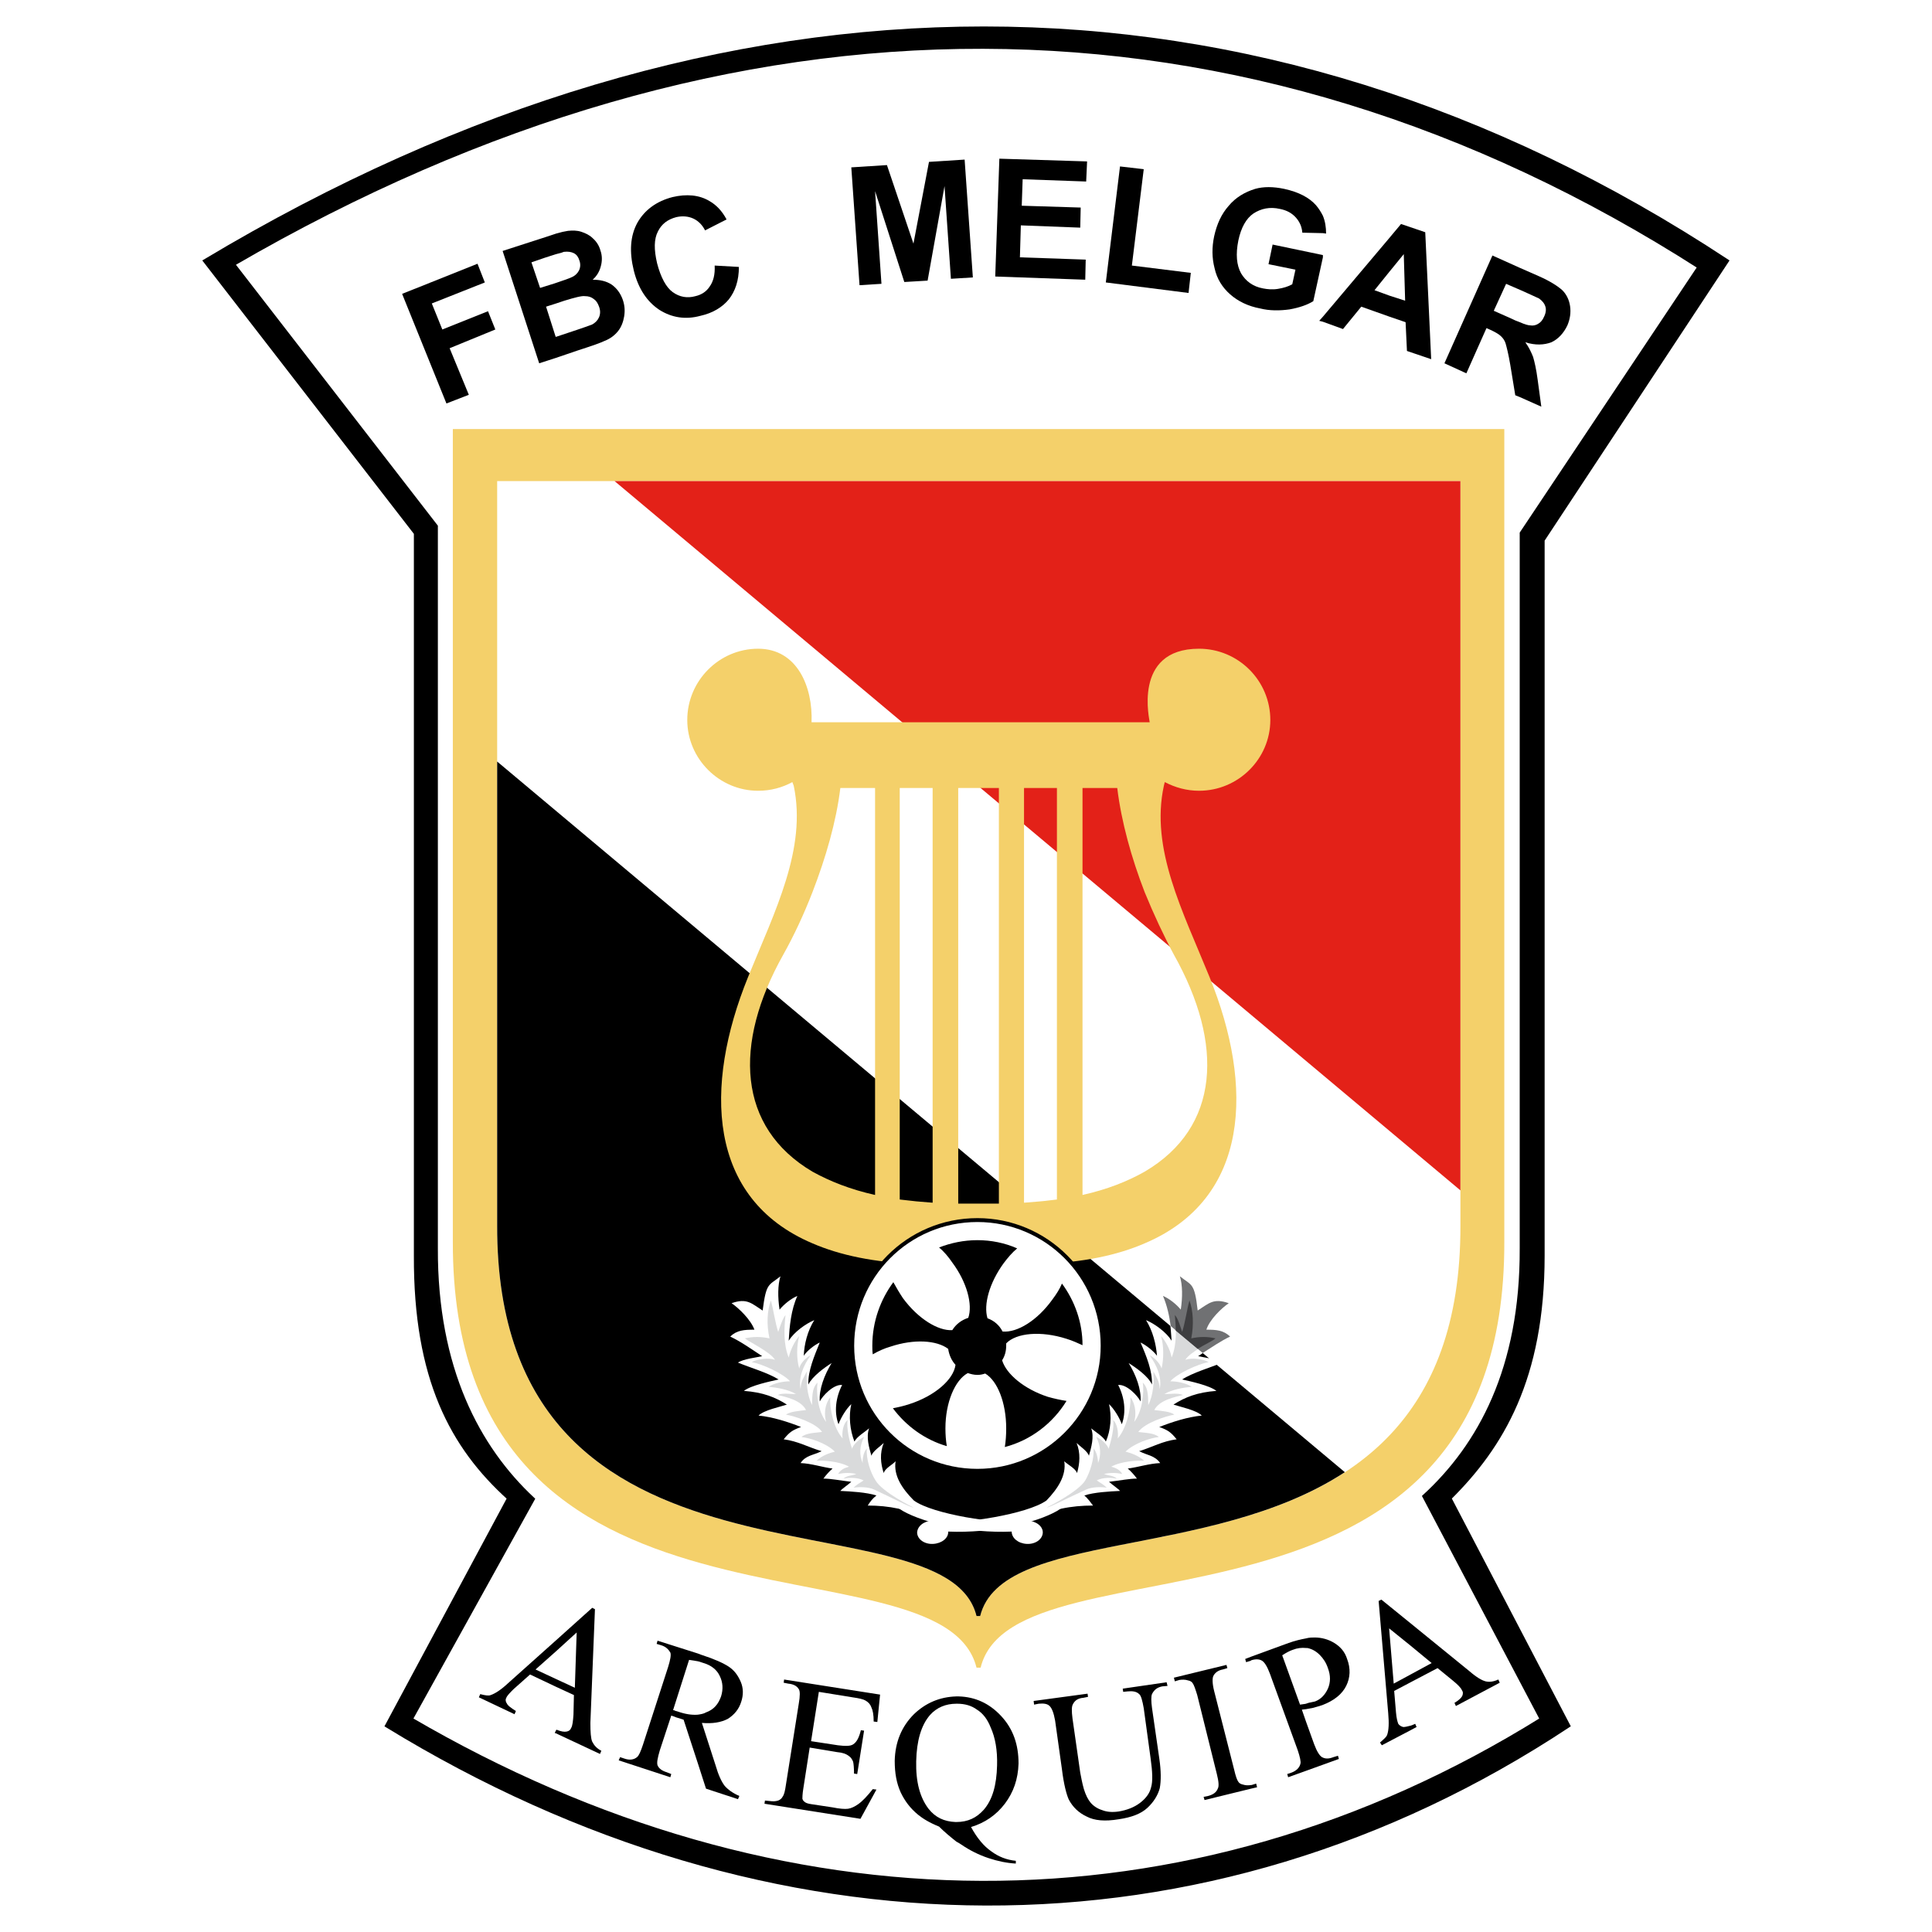 <?xml version="1.0" encoding="utf-8"?>
<!-- Generator: Adobe Illustrator 12.0.0, SVG Export Plug-In . SVG Version: 6.00 Build 51448)  -->
<!DOCTYPE svg PUBLIC "-//W3C//DTD SVG 1.1//EN" "http://www.w3.org/Graphics/SVG/1.1/DTD/svg11.dtd">
<svg  version="1.1" id="Calque_1" xmlns:x="http://ns.adobe.com/Extensibility/1.0/" xmlns:i="http://ns.adobe.com/AdobeIllustrator/10.0/" xmlns:graph="http://ns.adobe.com/Graphs/1.0/"
	 xmlns="http://www.w3.org/2000/svg" xmlns:xlink="http://www.w3.org/1999/xlink" xmlns:a="http://ns.adobe.com/AdobeSVGViewerExtensions/3.0/"
	 width="192.756" height="192.756" viewBox="0 0 192.756 192.756"
	 style="overflow:visible;enable-background:new 0 0 192.756 192.756;" xml:space="preserve">
<g>
	<polygon style="fill-rule:evenodd;clip-rule:evenodd;fill:#FFFFFF;" points="0,0 192.756,0 192.756,192.756 0,192.756 0,0 	"/>
	<path style="fill-rule:evenodd;clip-rule:evenodd;stroke:#000000;stroke-width:0.389;stroke-miterlimit:2.613;" d="
		M50.787,149.476c-5.698-5.149-9.346-11.938-9.3-24.195V53.196L20.469,26.039c51.7-30.938,104.858-30.938,151.817,0l-18.372,27.841
		v71.401c0,12.258-4.104,19.046-9.301,24.195l11.853,22.692c-36.152,23.921-79.601,23.421-117.852,0L50.787,149.476L50.787,149.476z
		"/>
	<path style="fill-rule:evenodd;clip-rule:evenodd;fill:#FFFFFF;stroke:#000000;stroke-width:0.389;stroke-miterlimit:2.613;" d="
		M53.158,149.567c-5.471-5.104-9.71-13.031-9.666-25.016V52.513L23.25,26.358C73.264-2.713,124.052-2.485,169.552,26.631
		l-17.736,26.565v71.356c0.046,11.984-4.193,19.685-9.71,24.741l11.717,22.237c-35.379,22.007-76,21.506-112.837,0L53.158,149.567
		L53.158,149.567z"/>
	<path style="fill-rule:evenodd;clip-rule:evenodd;fill:#F4D06A;" d="M97.427,166.381c-3.465-13.942-52.292,0.364-52.248-42.468
		V42.807h52.431h52.475v81.106c0.09,42.832-48.828,28.525-52.248,42.468H97.427L97.427,166.381z"/>
	<path style="fill-rule:evenodd;clip-rule:evenodd;fill:#FFFFFF;" d="M97.427,161.232c-3.146-12.805-47.917,0.318-47.825-38.959
		V48.001h48.007h48.097v74.272c0.092,39.277-44.724,26.154-47.915,38.959H97.427L97.427,161.232z"/>
	<polygon style="fill-rule:evenodd;clip-rule:evenodd;fill:#E32118;" points="61.318,48.001 97.609,48.001 145.706,48.001 
		145.706,118.764 61.318,48.001 	"/>
	<path style="fill-rule:evenodd;clip-rule:evenodd;" d="M97.427,161.232c-3.146-12.805-47.917,0.318-47.825-38.959V75.979
		l84.571,70.9c-13.496,8.839-34.238,5.785-36.382,14.354H97.427L97.427,161.232z"/>
	<path style="fill-rule:evenodd;clip-rule:evenodd;fill:#F4D06A;" d="M116.21,78.029c1.049,0.546,2.188,0.865,3.418,0.865
		c3.923,0,7.112-3.189,7.112-7.062c0-3.919-3.189-7.109-7.112-7.109c-6.747,0-4.877,7.336-4.923,7.336h-0.502H103.81h-4.424h-1.776
		h-6.2H81.06h-0.091c0.137-3.508-1.413-7.336-5.334-7.336c-3.875,0-7.066,3.19-7.066,7.109c0,3.873,3.191,7.062,7.066,7.062
		c1.276,0,2.416-0.319,3.418-0.865l0.137,0.364c1.322,6.288-1.869,12.485-4.559,19.092c-4.422,10.89-4.103,22.1,6.429,26.564
		c2.735,1.186,6.2,1.914,10.35,2.051c1.914,0.046,3.966,0,6.2-0.183c2.233,0.183,4.33,0.229,6.2,0.183
		c4.239-0.137,7.659-0.865,10.394-2.051c10.532-4.465,10.897-15.675,6.474-26.564c-2.688-6.607-5.926-12.804-4.559-19.092
		L116.21,78.029L116.21,78.029z M87.306,119.221c-2.462-0.547-4.514-1.367-6.246-2.324c-7.478-4.42-7.933-12.713-2.917-21.644
		c1.048-1.868,2.051-4.01,2.917-6.243c1.321-3.417,2.371-7.017,2.781-10.389h3.465V119.221L87.306,119.221z M93.049,119.995
		c-0.547-0.046-1.093-0.091-1.64-0.137c-0.548-0.046-1.095-0.137-1.642-0.183V78.621h1.642h1.64V119.995L93.049,119.995z
		 M99.66,120.086c-0.592,0-1.185,0-1.778,0c-0.091,0-0.183,0-0.273,0c-0.046,0-0.137,0-0.229,0c-0.592,0-1.186,0-1.778,0V78.621
		h0.228h1.779h1.776h0.274V120.086L99.66,120.086z M105.449,119.676c-0.501,0.046-1.048,0.137-1.64,0.183
		c-0.502,0.046-1.05,0.091-1.642,0.137V78.621h1.642h1.64V119.676L105.449,119.676z M117.122,95.253
		c5.015,8.931,4.604,17.224-2.919,21.644c-1.686,0.957-3.738,1.777-6.2,2.324v-40.6h3.466c0.409,3.372,1.412,6.972,2.734,10.389
		C115.115,91.243,116.118,93.385,117.122,95.253L117.122,95.253z"/>
	<path style="fill-rule:evenodd;clip-rule:evenodd;fill:#FFFFFF;stroke:#000000;stroke-width:0.389;stroke-miterlimit:2.613;" d="
		M97.518,146.742c6.884,0,12.492-5.604,12.492-12.485c0-6.926-5.608-12.53-12.492-12.53c-6.929,0-12.491,5.604-12.491,12.53
		C85.026,141.138,90.588,146.742,97.518,146.742L97.518,146.742z"/>
	<path style="fill-rule:evenodd;clip-rule:evenodd;" d="M100.252,144.372c2.6-0.683,4.787-2.369,6.155-4.602
		c-0.593-0.091-1.23-0.228-1.868-0.41c-2.371-0.775-4.15-2.279-4.559-3.646c0.271-0.409,0.408-0.91,0.408-1.457
		c0-0.092,0-0.183,0-0.228c1.004-1.049,3.467-1.276,6.019-0.457c0.594,0.184,1.095,0.411,1.596,0.64c0-2.279-0.775-4.42-2.052-6.152
		c-0.229,0.548-0.548,1.049-0.957,1.596c-1.505,2.096-3.51,3.325-4.969,3.189c-0.319-0.639-0.866-1.094-1.505-1.321
		c-0.409-1.368,0.183-3.51,1.597-5.469c0.409-0.547,0.865-1.093,1.367-1.503c-1.232-0.547-2.599-0.821-3.967-0.821
		c-1.367,0-2.645,0.274-3.829,0.73c0.501,0.409,0.911,0.911,1.322,1.503c1.459,1.96,2.052,4.191,1.596,5.514
		c-0.684,0.228-1.231,0.638-1.596,1.23c-1.413,0.091-3.419-1.14-4.924-3.189c-0.364-0.547-0.684-1.094-0.958-1.595
		c-1.276,1.731-2.097,3.919-2.097,6.333c0,0.273,0,0.547,0.045,0.865c0.547-0.318,1.141-0.592,1.779-0.773
		c2.325-0.776,4.604-0.639,5.744,0.228c0.091,0.592,0.319,1.138,0.73,1.595c-0.182,1.458-2.052,3.099-4.605,3.918
		c-0.547,0.183-1.14,0.319-1.641,0.411c1.322,1.776,3.191,3.144,5.38,3.78c-0.092-0.545-0.138-1.138-0.138-1.776
		c0-2.596,0.958-4.829,2.234-5.513c0.273,0.09,0.593,0.182,0.958,0.182c0.273,0,0.501-0.045,0.775-0.136
		c1.229,0.729,2.096,2.914,2.096,5.467C100.389,143.188,100.344,143.78,100.252,144.372L100.252,144.372z"/>
	<path style="fill-rule:evenodd;clip-rule:evenodd;" d="M149.49,167.565c-0.501,0.228-0.91,0.273-1.276,0.182
		c-0.363-0.09-0.912-0.409-1.596-1.002l-5.88-4.784l-2.919-2.369l-0.272,0.136l0.956,11.21c0.091,1.002,0.046,1.685-0.09,2.097
		c-0.046,0.226-0.319,0.455-0.73,0.819l0.183,0.273l2.873-1.505l0.593-0.317l-0.138-0.319c-0.183,0.091-0.318,0.137-0.455,0.183
		c-0.32,0.091-0.594,0.137-0.729,0.137c-0.229-0.046-0.411-0.183-0.503-0.319c-0.092-0.228-0.182-0.592-0.229-1.139l-0.181-2.142
		l1.642-0.866l2.688-1.412l1.505,1.23c0.503,0.409,0.82,0.729,0.912,0.956c0.137,0.183,0.137,0.365,0.045,0.593
		c-0.091,0.183-0.363,0.455-0.774,0.683l0.138,0.32l4.376-2.324L149.49,167.565L149.49,167.565z M140.738,167.063l-1.687,0.912
		l-0.458-5.513l2.145,1.731l2.097,1.73L140.738,167.063L140.738,167.063z"/>
	<path style="fill-rule:evenodd;clip-rule:evenodd;" d="M59.084,173.763c-0.137-0.319-0.182-0.957-0.182-1.868l0.456-11.347
		l-0.273-0.137l-3.602,3.236l-4.787,4.282c-0.73,0.684-1.323,1.049-1.733,1.186c-0.182,0.091-0.547,0.045-1.049-0.092l-0.137,0.319
		l3.557,1.686l0.137-0.318c-0.502-0.319-0.82-0.547-0.912-0.775c-0.137-0.183-0.137-0.409-0.045-0.546
		c0.091-0.229,0.364-0.502,0.729-0.866l1.641-1.459l2.599,1.231l1.777,0.82l-0.045,1.959c-0.046,0.638-0.092,1.094-0.228,1.321
		c-0.091,0.227-0.229,0.318-0.457,0.364s-0.546,0-1.003-0.184l-0.045,0.046l-0.136,0.275l0.136,0.045l4.377,2.051l0.137-0.319
		C59.541,174.446,59.267,174.127,59.084,173.763L59.084,173.763z M57.352,168.387l-1.869-0.866l-2.052-0.957l2.052-1.823
		l2.052-1.868L57.352,168.387L57.352,168.387z"/>
	<path style="fill-rule:evenodd;clip-rule:evenodd;" d="M72.716,166.289c-0.547-0.364-1.458-0.773-2.735-1.185l-0.365-0.137
		l-4.012-1.275l-0.091,0.319l0.456,0.137c0.457,0.137,0.729,0.409,0.912,0.729c0.091,0.228,0,0.729-0.229,1.458l-2.507,7.746
		c-0.227,0.683-0.41,1.094-0.593,1.23c-0.318,0.273-0.775,0.319-1.276,0.136l-0.41-0.136l-0.137,0.319l5.152,1.686l0.091-0.319
		l-0.456-0.182c-0.456-0.137-0.775-0.365-0.911-0.684c-0.091-0.273,0-0.729,0.227-1.504l1.14-3.464
		c0.092,0.047,0.182,0.047,0.273,0.092c0.091,0.046,0.137,0.046,0.228,0.092c0.183,0.046,0.457,0.137,0.73,0.228l1.414,4.329
		l0.821,2.551l3.191,1.049l0.137-0.319c-0.638-0.273-1.139-0.638-1.458-1.002c-0.319-0.411-0.639-1.094-0.913-2.051l-1.367-4.237
		c1.048,0.091,1.915-0.046,2.599-0.41c0.638-0.41,1.093-0.958,1.322-1.687c0.228-0.683,0.228-1.367-0.046-2.005
		C73.628,167.155,73.264,166.654,72.716,166.289L72.716,166.289z M71.941,169.251c-0.273,0.775-0.729,1.321-1.504,1.596
		c-0.228,0.136-0.502,0.182-0.821,0.228c-0.593,0.044-1.231-0.046-2.006-0.319c-0.046,0-0.092-0.045-0.183-0.045
		c-0.092-0.046-0.183-0.092-0.274-0.092l1.596-5.013c0.319,0.046,0.639,0.092,0.867,0.138c0.228,0.045,0.41,0.136,0.593,0.182
		c0.775,0.229,1.322,0.684,1.596,1.276C72.123,167.839,72.168,168.522,71.941,169.251L71.941,169.251z"/>
	<path style="fill-rule:evenodd;clip-rule:evenodd;" d="M124.872,178.092h-0.046c-0.274,0.045-0.546,0.045-0.82-0.046
		c-0.229-0.046-0.365-0.137-0.455-0.274c-0.138-0.181-0.274-0.592-0.411-1.184l-2.006-7.883c-0.183-0.729-0.183-1.23-0.091-1.459
		c0.137-0.318,0.454-0.592,0.957-0.683l0.456-0.137l-0.092-0.319l-5.242,1.276l0.091,0.363l0.455-0.136
		c0.275-0.046,0.593-0.046,0.867,0.046c0.229,0.044,0.365,0.136,0.455,0.272c0.137,0.183,0.273,0.593,0.457,1.186l1.959,7.882
		c0.183,0.729,0.229,1.231,0.091,1.458c-0.137,0.365-0.454,0.593-0.957,0.729l-0.455,0.092l0.092,0.318l4.649-1.14l0.593-0.136
		l-0.092-0.365L124.872,178.092L124.872,178.092z"/>
	<path style="fill-rule:evenodd;clip-rule:evenodd;" d="M78.187,167.885l0.457,0.091c0.501,0.046,0.866,0.229,1.049,0.547
		c0.136,0.183,0.136,0.684,0,1.458l-1.278,8.065c-0.09,0.638-0.182,1.002-0.318,1.185c-0.091,0.183-0.229,0.319-0.456,0.41
		c-0.274,0.09-0.547,0.09-0.867,0.046l-0.455-0.046l-0.046,0.318l9.574,1.504l1.596-2.916l-0.366-0.046
		c-0.546,0.684-1.003,1.186-1.458,1.504c-0.32,0.228-0.684,0.409-1.004,0.455c-0.318,0.046-0.866,0-1.55-0.138l-2.097-0.317
		c-0.365-0.046-0.593-0.137-0.684-0.229c-0.137-0.09-0.183-0.182-0.229-0.318c0-0.091,0-0.456,0.091-1.003l0.638-4.101l2.736,0.455
		c0.546,0.046,0.911,0.184,1.139,0.365c0.229,0.137,0.366,0.364,0.457,0.593c0.046,0.182,0.091,0.592,0.091,1.184l0.319,0.046
		l0.684-4.329l-0.319-0.046c-0.183,0.73-0.411,1.186-0.775,1.414c-0.273,0.182-0.775,0.182-1.505,0.091l-2.689-0.41l0.775-4.921
		l3.374,0.547c0.639,0.091,1.048,0.183,1.276,0.318c0.32,0.182,0.501,0.41,0.593,0.685c0.136,0.272,0.228,0.729,0.228,1.412
		l0.365,0.045l0.273-2.733l-9.574-1.504L78.187,167.885L78.187,167.885z"/>
	<path style="fill-rule:evenodd;clip-rule:evenodd;" d="M133.123,163.92c-0.592-0.364-1.275-0.548-1.959-0.548
		c-0.229,0-0.547,0-0.866,0.092c-0.503,0.092-1.096,0.229-1.733,0.456l-3.738,1.367l-0.594,0.229l0.092,0.318l0.457-0.137
		l0.045-0.046c0.41-0.136,0.821-0.136,1.094,0.046c0.229,0.137,0.503,0.546,0.774,1.276l2.782,7.654
		c0.229,0.684,0.318,1.14,0.272,1.321c-0.089,0.41-0.409,0.729-0.91,0.912l-0.411,0.136l0.091,0.319l1.779-0.638l3.282-1.186
		l-0.091-0.318l-0.457,0.137c-0.456,0.182-0.821,0.182-1.139,0c-0.228-0.137-0.503-0.548-0.775-1.275l-0.82-2.278l-0.411-1.186
		c0.137,0,0.273-0.046,0.411-0.046c0.273-0.046,0.5-0.09,0.729-0.136c0.32-0.091,0.64-0.182,0.912-0.273
		c1.185-0.456,1.96-1.094,2.371-1.913c0.409-0.82,0.455-1.732,0.091-2.688C134.173,164.786,133.716,164.285,133.123,163.92
		L133.123,163.92z M132.485,168.477c-0.274,0.593-0.684,1.049-1.276,1.275c-0.183,0.046-0.411,0.091-0.638,0.137
		c-0.091,0.046-0.183,0.046-0.273,0.092c-0.184,0.046-0.366,0.046-0.593,0.091l-1.778-4.921c0.411-0.273,0.774-0.455,1.049-0.547
		c0.455-0.182,0.911-0.228,1.322-0.182c0.046,0,0.091,0,0.137,0c0.455,0.091,0.866,0.318,1.231,0.683
		c0.362,0.365,0.637,0.774,0.819,1.322C132.76,167.155,132.76,167.839,132.485,168.477L132.485,168.477z"/>
	<path style="fill-rule:evenodd;clip-rule:evenodd;" d="M112.015,168.477l0.046,0.319l0.457-0.046c0.455-0.045,0.866,0,1.139,0.273
		c0.183,0.137,0.319,0.638,0.455,1.413l0.686,5.011c0.182,1.322,0.229,2.279,0.046,2.872c-0.138,0.592-0.503,1.094-1.095,1.549
		c-0.593,0.454-1.322,0.729-2.143,0.866c-0.64,0.091-1.187,0.046-1.642-0.137c-0.457-0.138-0.866-0.41-1.141-0.729
		c-0.272-0.318-0.501-0.775-0.684-1.367c-0.182-0.638-0.272-1.185-0.363-1.64l-0.775-5.423c-0.092-0.729-0.092-1.185,0.046-1.412
		c0.181-0.365,0.501-0.593,1.047-0.638l0.457-0.092l-0.045-0.318l-5.38,0.728l0.044,0.365l0.457-0.091
		c0.501-0.046,0.866,0,1.093,0.229c0.229,0.228,0.411,0.684,0.549,1.458l0.683,4.875c0.184,1.504,0.456,2.506,0.684,3.008
		c0.412,0.772,1.004,1.321,1.779,1.686c0.775,0.41,1.824,0.501,3.191,0.273c1.275-0.183,2.233-0.547,2.871-1.139
		c0.639-0.594,1.05-1.277,1.232-1.96c0.136-0.729,0.136-1.731-0.046-2.963l-0.73-5.057c-0.09-0.685-0.09-1.14,0-1.367
		c0.228-0.456,0.548-0.685,1.048-0.775l0.502-0.044l-0.09-0.365L112.015,168.477L112.015,168.477z"/>
	<path style="fill-rule:evenodd;clip-rule:evenodd;" d="M100.252,179.959c0.866-1.139,1.322-2.461,1.368-4.01
		c0-1.913-0.548-3.462-1.731-4.738c-1.186-1.276-2.599-1.914-4.24-1.96c-0.091,0-0.137,0-0.228,0
		c-1.641,0.046-3.055,0.638-4.24,1.777c-1.231,1.23-1.87,2.779-1.915,4.647c0,1.229,0.182,2.233,0.593,3.145
		c0.41,0.866,0.957,1.594,1.732,2.232c0.502,0.41,1.186,0.819,2.098,1.186c0.501,0.501,1.094,1.002,1.732,1.503
		c0.182,0.09,0.319,0.183,0.456,0.272c0.867,0.594,1.778,1.049,2.735,1.368c0.957,0.318,1.869,0.501,2.736,0.547v-0.274
		c-0.913-0.091-1.733-0.409-2.462-0.957c-0.729-0.5-1.413-1.32-2.006-2.414C98.247,181.872,99.386,181.099,100.252,179.959
		L100.252,179.959z M98.156,180.552c-0.729,0.82-1.596,1.23-2.736,1.23c0,0-0.045,0-0.091,0c-1.14-0.046-2.006-0.456-2.69-1.322
		c-0.866-1.139-1.276-2.688-1.23-4.738c0.045-2.051,0.501-3.6,1.368-4.604c0.683-0.772,1.595-1.138,2.644-1.138
		c0.046,0,0.091,0,0.091,0c0.73,0,1.414,0.183,1.961,0.592c0.592,0.365,1.047,0.958,1.368,1.777
		c0.455,1.003,0.682,2.278,0.637,3.782C99.432,178.092,99.022,179.55,98.156,180.552L98.156,180.552z"/>
	<path style="fill-rule:evenodd;clip-rule:evenodd;" d="M61.045,28.408c-0.547-0.365-1.185-0.501-1.915-0.501
		c0.41-0.364,0.684-0.82,0.82-1.367c0.136-0.501,0.136-1.048-0.045-1.55c-0.137-0.501-0.411-0.911-0.775-1.229
		c-0.32-0.319-0.729-0.501-1.14-0.638c-0.41-0.137-0.867-0.137-1.322-0.092c-0.319,0.046-0.729,0.137-1.186,0.274
		c-0.273,0.091-0.547,0.182-0.821,0.274l-4.514,1.458l3.648,11.209l1.687-0.547l2.143-0.729c1.413-0.456,2.325-0.775,2.689-0.957
		c0.593-0.228,1.049-0.592,1.368-1.002s0.502-0.911,0.593-1.458c0.092-0.592,0.046-1.093-0.137-1.64
		C61.911,29.274,61.547,28.772,61.045,28.408L61.045,28.408z M53.021,26.175l1.322-0.456c0.456-0.137,0.821-0.273,1.14-0.365
		c0.411-0.091,0.684-0.182,0.774-0.228c0.411-0.046,0.73,0,1.003,0.137c0.275,0.137,0.458,0.41,0.547,0.729
		c0.137,0.365,0.092,0.729-0.046,1.002c-0.136,0.273-0.41,0.547-0.774,0.684c-0.183,0.091-0.685,0.273-1.505,0.546
		c-0.046,0-0.091,0.046-0.136,0.046l-1.46,0.456L53.021,26.175L53.021,26.175z M59.769,31.644c-0.137,0.319-0.365,0.546-0.684,0.729
		c-0.228,0.091-0.729,0.273-1.549,0.546l-2.052,0.684h-0.046l-0.957-3.007l1.002-0.319l0.82-0.274
		c1.049-0.319,1.732-0.501,2.052-0.456c0.364,0,0.638,0.092,0.866,0.273c0.273,0.182,0.41,0.411,0.547,0.775
		C59.906,30.96,59.906,31.324,59.769,31.644L59.769,31.644z"/>
	<polygon style="fill-rule:evenodd;clip-rule:evenodd;" points="48.689,31.051 44.131,32.873 43.082,30.276 48.371,28.18 
		47.641,26.312 40.119,29.319 44.541,40.255 46.775,39.389 44.86,34.742 49.419,32.873 48.689,31.051 	"/>
	<path style="fill-rule:evenodd;clip-rule:evenodd;" d="M70.802,28.59c-0.32,0.501-0.821,0.82-1.414,0.957
		c-0.82,0.229-1.595,0.092-2.279-0.409c-0.639-0.457-1.186-1.458-1.551-2.871c-0.319-1.367-0.319-2.415,0.091-3.19
		c0.365-0.729,0.958-1.184,1.823-1.413c0.593-0.136,1.186-0.091,1.688,0.137c0.501,0.228,0.912,0.639,1.185,1.185l2.144-1.093
		c-0.457-0.866-1.049-1.458-1.687-1.823c-1.049-0.639-2.325-0.729-3.693-0.41c-1.596,0.41-2.782,1.275-3.511,2.552
		c-0.729,1.321-0.821,2.916-0.364,4.784c0.456,1.823,1.322,3.099,2.552,3.919c1.232,0.774,2.6,1.003,4.104,0.592
		c1.231-0.273,2.188-0.865,2.826-1.64c0.639-0.82,1.003-1.869,1.003-3.235l-2.416-0.137C71.348,27.406,71.166,28.089,70.802,28.59
		L70.802,28.59z"/>
	<polygon style="fill-rule:evenodd;clip-rule:evenodd;" points="114.111,16.88 111.743,16.606 110.328,28.18 118.581,29.229 
		118.808,27.224 112.927,26.494 114.111,16.88 	"/>
	<path style="fill-rule:evenodd;clip-rule:evenodd;" d="M139.78,22.348l-1.141,1.367l-6.655,7.883l-0.365,0.41l0.365,0.092
		l2.006,0.729l1.824-2.232l2.825,1.002l1.597,0.547l0.136,2.87l2.417,0.821l-0.592-12.667L139.78,22.348L139.78,22.348z
		 M138.64,29.501l-1.505-0.546l1.505-1.868l1.415-1.732l0.136,4.647L138.64,29.501L138.64,29.501z"/>
	<polygon style="fill-rule:evenodd;clip-rule:evenodd;" points="92.685,16.151 91.135,24.307 88.49,16.47 84.935,16.698 
		85.755,28.454 87.943,28.317 87.306,19.067 90.223,28.135 92.548,27.998 94.235,18.566 94.873,27.815 97.062,27.679 96.241,15.923 
		92.685,16.151 	"/>
	<path style="fill-rule:evenodd;clip-rule:evenodd;" d="M156.648,30.55c-0.092-0.638-0.364-1.186-0.775-1.595
		c-0.455-0.41-1.229-0.912-2.371-1.413l-1.867-0.82l-2.736-1.23l-4.788,10.753l2.188,1.002l2.007-4.511l0.41,0.182
		c0.502,0.229,0.867,0.456,1.049,0.639c0.183,0.182,0.365,0.41,0.455,0.729c0.091,0.319,0.273,1.002,0.457,2.096l0.501,3.053
		l0.457,0.182l2.142,0.957l-0.365-2.688c-0.136-1.047-0.318-1.822-0.455-2.278c-0.183-0.456-0.411-0.957-0.775-1.458
		c1.004,0.319,1.87,0.273,2.6,0c0.684-0.319,1.229-0.911,1.596-1.686C156.648,31.825,156.739,31.188,156.648,30.55L156.648,30.55z
		 M154.051,31.598c-0.137,0.319-0.32,0.547-0.549,0.683c-0.273,0.183-0.546,0.228-0.82,0.183c-0.182,0-0.547-0.091-1.047-0.319
		c-0.274-0.091-0.594-0.228-0.958-0.41l-1.642-0.729l1.23-2.688l1.369,0.593l0.317,0.137c0.912,0.41,1.413,0.637,1.596,0.729
		c0.32,0.227,0.549,0.501,0.639,0.82C154.277,30.869,154.232,31.233,154.051,31.598L154.051,31.598z"/>
	<path style="fill-rule:evenodd;clip-rule:evenodd;" d="M131.984,25.492v-0.045l-5.016-1.048l-0.409,1.959l2.688,0.547l-0.318,1.458
		c-0.411,0.228-0.866,0.365-1.414,0.456c-0.547,0.092-1.047,0.046-1.505-0.045c-1.002-0.182-1.73-0.729-2.188-1.504
		c-0.454-0.819-0.546-1.914-0.271-3.281c0.271-1.275,0.773-2.187,1.504-2.688c0.775-0.501,1.64-0.684,2.644-0.456
		c0.684,0.137,1.186,0.41,1.596,0.866c0.366,0.41,0.593,0.911,0.638,1.504l2.053,0.046l0.318,0.045c0-0.638-0.092-1.23-0.318-1.777
		c-0.183-0.365-0.411-0.729-0.684-1.048c-0.684-0.774-1.732-1.321-3.191-1.64c-1.096-0.228-2.053-0.228-2.873,0
		c-1.048,0.319-1.96,0.866-2.644,1.686c-0.729,0.82-1.187,1.822-1.459,3.053c-0.228,1.093-0.228,2.141,0.046,3.189
		c0.227,1.047,0.775,1.913,1.549,2.596c0.774,0.684,1.778,1.186,3.011,1.413c0.911,0.229,1.913,0.229,2.917,0.092
		c1.004-0.182,1.778-0.456,2.37-0.82l0.958-4.374V25.492L131.984,25.492z"/>
	<polygon style="fill-rule:evenodd;clip-rule:evenodd;" points="99.295,27.588 108.276,27.907 108.322,25.902 101.757,25.674 
		101.849,22.484 107.776,22.712 107.821,20.708 101.939,20.525 102.031,17.883 108.368,18.11 108.459,16.105 99.706,15.832 
		99.295,27.588 	"/>
	<path style="fill-rule:evenodd;clip-rule:evenodd;fill:#FFFFFF;" d="M72.99,130.02c0.729,0.501,1.915,1.641,2.279,2.643
		c-1.049,0-1.733,0.046-2.417,0.684c1.141,0.547,2.144,1.275,3.191,1.959c-0.592,0.137-1.869,0.273-2.416,0.639
		c1.186,0.501,2.963,1.002,4.058,1.686c-0.821,0.183-2.781,0.593-3.465,1.139c1.915,0.138,3.146,0.638,4.286,1.367
		c-0.684,0.229-2.28,0.546-2.827,1.094c1.414,0.137,2.964,0.639,4.24,1.14c-0.867,0.318-1.139,0.5-1.732,1.229
		c1.414,0.183,2.416,0.774,3.784,1.185c-0.82,0.41-1.596,0.41-2.098,1.186c1.095,0.045,2.144,0.41,3.191,0.546
		c-0.319,0.273-0.684,0.684-0.912,1.003c0.775,0,1.595,0.183,2.781,0.318c-0.228,0.229-0.912,0.685-1.094,0.912
		c1.003,0.045,2.645,0.137,3.602,0.456c-0.366,0.272-0.639,0.638-0.867,1.002c1.048,0,2.051,0.092,3.101,0.318
		c0.137,0.046,0.273,0.137,0.41,0.229c2.097,1.185,6.474,2.232,10.85,2.051c0,0.638,0.638,1.184,1.504,1.229
		c0.867,0.046,1.55-0.456,1.598-1.094c0.045-0.637-0.64-1.185-1.507-1.229c-0.227,0-0.455,0-0.638,0.091
		c-2.371,0.272-8.844-0.729-10.713-2.096c-1.186-1.185-2.052-2.507-1.824-3.919c-0.273,0.318-1.095,0.729-1.185,1.185
		c-0.32-0.957-0.411-2.006,0-3.008c-0.32,0.318-1.095,0.82-1.231,1.276c-0.228-0.82-0.547-1.868-0.228-2.734
		c-0.365,0.318-1.277,0.866-1.46,1.322c-0.455-1.14-0.592-2.553-0.318-3.737c-0.502,0.456-1.048,1.367-1.277,2.004
		c-0.456-1.229-0.273-2.688,0.365-3.917c-0.866-0.091-1.961,1.094-2.234,1.64c-0.091-1.185,0.456-2.643,1.185-3.826
		c-0.729,0.455-1.915,1.32-2.325,2.141c-0.046-1.367,0.592-2.825,1.14-4.191c-0.502,0.227-1.277,0.819-1.596,1.321
		c0.045-1.14,0.364-2.461,1.048-3.555c-0.866,0.364-2.006,1.184-2.552,2.051c0.091-1.458,0.227-3.055,0.866-4.466
		c-0.639,0.273-1.323,0.82-1.778,1.367c-0.183-1.23-0.183-2.461,0.091-3.326c-1.186,0.957-1.413,0.593-1.778,3.416
		C74.997,130.065,74.54,129.473,72.99,130.02L72.99,130.02z"/>
	<path style="fill-rule:evenodd;clip-rule:evenodd;fill:#D9DADB;" d="M74.312,133.528c0.456,0.364,2.553,1.366,3.009,2.142
		c-0.593-0.229-1.778-0.092-2.325,0.228c1.047,0.182,3.146,1.14,3.829,1.914c-0.684,0-1.596,0.182-2.144,0.547
		c0.912,0.091,1.961,0.272,2.736,0.729c-0.592,0-1.368-0.137-1.824,0.092c0.774,0.182,2.325,0.501,2.826,1.502
		c-0.728,0.092-1.55,0.138-2.006,0.457c0.821,0.136,3.009,0.818,3.603,1.73c-0.684,0.092-1.597,0.092-2.052,0.502
		c0.821,0.091,2.462,0.592,3.329,1.458c-0.548,0.136-1.322,0.41-1.824,0.912c0.639-0.046,2.279,0.045,3.237,0.591
		c-0.456,0.137-0.82,0.274-1.095,0.73c0.685-0.137,1.232-0.137,1.824,0c-0.501,0.182-0.911,0.136-1.275,0.455
		c0.546-0.091,1.367-0.137,2.005,0.183c-0.41,0.272-0.684,0.41-1.002,0.729c0.547-0.091,1.458-0.091,2.051,0.183
		c1.687,0.774,3.738,1.868,3.921,1.776c0,0.046-3.146-1.549-3.784-2.688c-0.502-0.774-0.958-2.142-0.866-3.19
		c-0.32,0.319-0.456,1.049-0.411,1.459c-0.364-0.775-0.318-1.731,0.138-2.598c-0.411,0.137-1.185,0.82-1.185,1.186
		c-0.274-0.685-0.594-2.142-0.457-2.871c-0.455,0.318-0.592,1.275-0.501,1.822c-0.866-0.957-1.323-2.962-1.23-4.102
		c-0.639,0.821-0.593,1.868-0.411,2.462c-0.821-1.049-1.003-2.871-0.866-3.92c-0.638,0.592-0.501,1.732-0.546,2.233
		c-0.502-1.002-0.594-2.325-0.502-3.372c-0.319,0.638-0.593,0.912-0.639,1.776c-0.227-1.185,0.274-2.323,1.003-3.371
		c-0.546,0.273-1.048,0.865-1.14,1.322c-0.273-0.958-0.273-2.233,0-3.236c-0.41,0.456-0.866,1.321-1.047,2.142
		c-0.547-1.321-0.457-2.916-0.321-4.237c-0.272,0.319-0.546,1.139-0.729,1.685c-0.319-1.001-0.456-2.142-0.73-3.143
		c-0.365,1.001-0.455,2.369-0.137,3.782C75.907,133.346,75.132,133.346,74.312,133.528L74.312,133.528z"/>
	<path style="fill-rule:evenodd;clip-rule:evenodd;fill:#FFFFFF;" d="M122.593,130.02c-0.729,0.501-1.916,1.641-2.233,2.643
		c1.001,0,1.686,0.046,2.369,0.684c-1.14,0.547-2.143,1.275-3.19,1.959c0.593,0.137,1.868,0.273,2.417,0.639
		c-1.187,0.501-2.965,1.002-4.012,1.686c0.82,0.183,2.733,0.593,3.417,1.139c-1.913,0.138-3.146,0.638-4.284,1.367
		c0.684,0.229,2.279,0.546,2.826,1.094c-1.413,0.137-2.963,0.639-4.239,1.14c0.865,0.318,1.139,0.5,1.731,1.229
		c-1.414,0.183-2.416,0.774-3.738,1.185c0.775,0.41,1.55,0.41,2.097,1.186c-1.093,0.045-2.188,0.41-3.235,0.546
		c0.317,0.273,0.684,0.684,0.912,1.003c-0.776,0-1.597,0.183-2.782,0.318c0.229,0.229,0.912,0.685,1.096,0.912
		c-1.004,0.045-2.646,0.137-3.558,0.456c0.32,0.272,0.592,0.638,0.866,1.002c-1.094,0-2.143,0.092-3.191,0.318
		c-0.138,0.046-0.274,0.137-0.411,0.229c-2.097,1.185-6.427,2.232-10.85,2.051c0.046,0.638-0.638,1.184-1.504,1.229
		c-0.866,0.046-1.55-0.456-1.595-1.094c0-0.637,0.638-1.185,1.504-1.229c0.228,0,0.456,0,0.639,0.091
		c2.37,0.272,8.843-0.729,10.758-2.096c1.141-1.185,2.006-2.507,1.779-3.919c0.317,0.318,1.139,0.729,1.275,1.185
		c0.274-0.957,0.365-2.006-0.046-3.008c0.32,0.318,1.096,0.82,1.23,1.276c0.229-0.82,0.549-1.868,0.229-2.734
		c0.365,0.318,1.277,0.866,1.459,1.322c0.503-1.14,0.592-2.553,0.319-3.737c0.501,0.456,1.049,1.367,1.276,2.004
		c0.457-1.229,0.273-2.688-0.364-3.917c0.866-0.091,1.96,1.094,2.233,1.64c0.092-1.185-0.455-2.643-1.186-3.826
		c0.73,0.455,1.961,1.32,2.325,2.141c0.046-1.367-0.547-2.825-1.14-4.191c0.501,0.227,1.276,0.819,1.642,1.321
		c-0.091-1.14-0.409-2.461-1.095-3.555c0.866,0.364,2.007,1.184,2.554,2.051c-0.092-1.458-0.229-3.055-0.866-4.466
		c0.638,0.273,1.321,0.82,1.778,1.367c0.183-1.23,0.183-2.461-0.092-3.326c1.187,0.957,1.459,0.593,1.778,3.416
		C120.586,130.065,121.043,129.473,122.593,130.02L122.593,130.02z"/>
	<path style="fill-rule:evenodd;clip-rule:evenodd;fill:#D9DADB;" d="M121.27,133.528c-0.455,0.364-2.552,1.366-3.009,2.142
		c0.593-0.229,1.778-0.092,2.325,0.228c-1.048,0.182-3.146,1.14-3.829,1.914c0.684,0,1.596,0.182,2.144,0.547
		c-0.912,0.091-1.961,0.272-2.736,0.729c0.593,0,1.367-0.137,1.87,0.092c-0.775,0.182-2.371,0.501-2.874,1.502
		c0.73,0.092,1.597,0.138,2.007,0.457c-0.82,0.136-2.964,0.818-3.602,1.73c0.684,0.092,1.595,0.092,2.052,0.502
		c-0.82,0.091-2.416,0.592-3.328,1.458c0.546,0.136,1.321,0.41,1.868,0.912c-0.684-0.046-2.324,0.045-3.281,0.591
		c0.455,0.137,0.82,0.274,1.093,0.73c-0.638-0.137-1.229-0.137-1.822,0c0.501,0.182,0.911,0.136,1.276,0.455
		c-0.547-0.091-1.367-0.137-2.006,0.183c0.409,0.272,0.684,0.41,1.002,0.729c-0.547-0.091-1.459-0.091-2.051,0.183
		c-1.733,0.774-3.784,1.868-3.921,1.776c-0.046,0.046,3.146-1.549,3.829-2.688c0.456-0.774,0.913-2.142,0.821-3.19
		c0.319,0.319,0.455,1.049,0.455,1.459c0.319-0.775,0.273-1.731-0.183-2.598c0.456,0.137,1.186,0.82,1.231,1.186
		c0.229-0.685,0.593-2.142,0.456-2.871c0.411,0.318,0.548,1.275,0.456,1.822c0.867-0.957,1.321-2.962,1.276-4.102
		c0.594,0.821,0.548,1.868,0.365,2.462c0.82-1.049,1.002-2.871,0.866-3.92c0.639,0.592,0.501,1.732,0.547,2.233
		c0.501-1.002,0.592-2.325,0.501-3.372c0.319,0.638,0.594,0.912,0.64,1.776c0.227-1.185-0.274-2.323-1.004-3.371
		c0.547,0.273,1.048,0.865,1.186,1.322c0.228-0.958,0.228-2.233-0.046-3.236c0.411,0.456,0.912,1.321,1.049,2.142
		c0.547-1.321,0.455-2.916,0.319-4.237c0.318,0.319,0.547,1.139,0.73,1.685c0.317-1.001,0.454-2.142,0.729-3.143
		c0.363,1.001,0.455,2.369,0.182,3.782C119.674,133.346,120.449,133.346,121.27,133.528L121.27,133.528z"/>
	<path style="fill-rule:evenodd;clip-rule:evenodd;fill:#FFFFFF;" d="M120.586,135.487c0.503,0.091,1.049,0.227,1.369,0.456
		c-0.183,0.091-0.366,0.136-0.549,0.228L120.586,135.487L120.586,135.487z"/>
	<path style="fill-rule:evenodd;clip-rule:evenodd;fill:#707173;" d="M122.593,130.02c-0.729,0.501-1.916,1.641-2.233,2.643
		c1.001,0,1.686,0.046,2.369,0.684c-0.956,0.456-1.868,1.094-2.735,1.641l-3.191-2.688c-0.137-1.002-0.363-2.051-0.774-3.008
		c0.638,0.273,1.321,0.82,1.778,1.367c0.183-1.23,0.183-2.461-0.092-3.326c1.187,0.957,1.459,0.593,1.778,3.416
		C120.586,130.065,121.043,129.473,122.593,130.02L122.593,130.02z"/>
	<path style="fill-rule:evenodd;clip-rule:evenodd;fill:#3E3E40;" d="M121.27,133.528c-0.227,0.228-1.048,0.592-1.777,1.048
		l-2.188-1.823c0-0.547-0.046-1.048-0.092-1.549c0.318,0.319,0.547,1.139,0.73,1.685c0.317-1.001,0.454-2.142,0.729-3.143
		c0.363,1.001,0.455,2.369,0.182,3.782C119.674,133.346,120.449,133.346,121.27,133.528L121.27,133.528z"/>
</g>
</svg>
